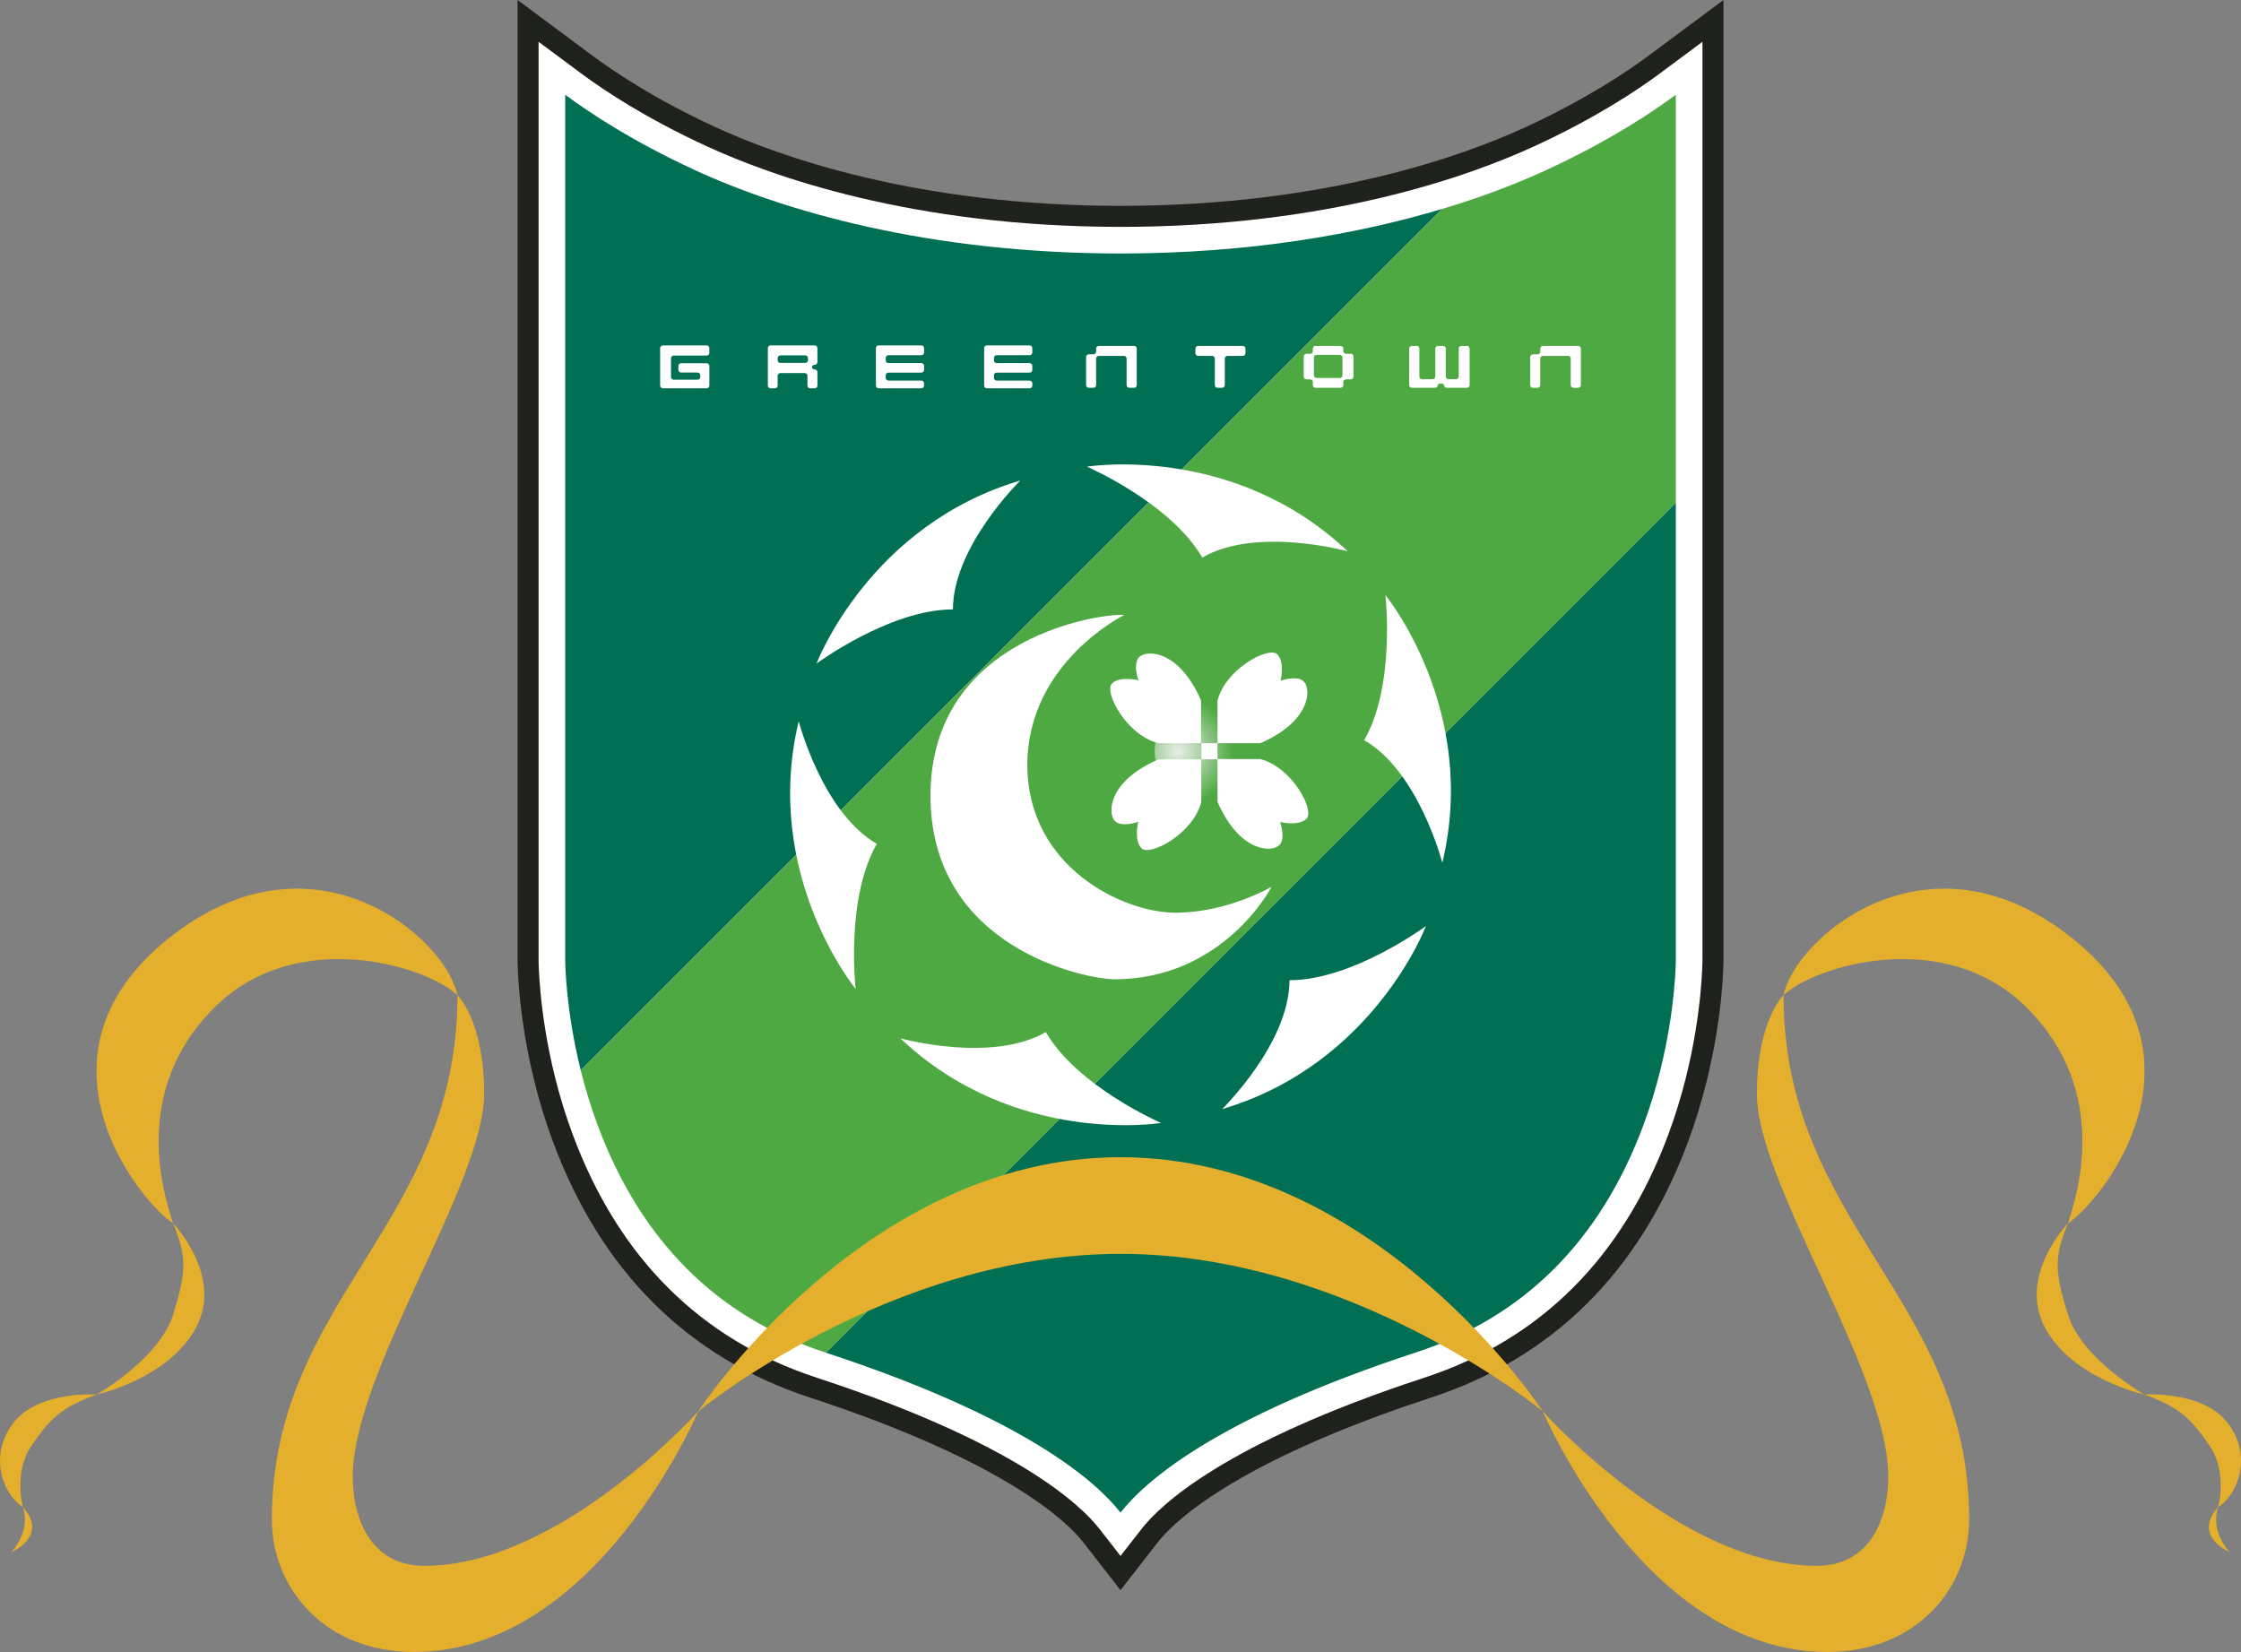 <svg xmlns="http://www.w3.org/2000/svg" xmlns:xlink="http://www.w3.org/1999/xlink" viewBox="53.58 164.44 488.57 360.17" fill-rule="evenodd">
<rect x="53.58" y="164.44" width="488.57" height="360.17" fill="#808080" stroke="none"/>
<g>
<path style="stroke:none; fill:#1f211d" d="M 412.742 176.761C 408.591 179.845 399.643 185.937 386.344 192.084C 372.422 198.517 342.413 209.312 297.867 209.323C 253.326 209.312 223.316 198.517 209.393 192.083C 196.095 185.937 187.147 179.845 182.997 176.761L 166.417 164.439L 166.417 373.6C 166.417 374.811 166.521 385.847 170.116 400.308C 171.227 404.782 172.574 409.159 174.118 413.315C 184.629 441.626 203.512 460.421 230.241 469.173L 230.392 469.223C 273.807 483.457 286.745 496.844 289.675 500.608L 297.869 511.129L 306.063 500.608C 308.994 496.844 321.931 483.457 365.346 469.223L 365.498 469.173C 392.227 460.421 411.109 441.626 421.621 413.312C 423.164 409.159 424.511 404.782 425.623 400.306C 429.217 385.847 429.321 374.811 429.321 373.6L 429.321 164.439L 412.742 176.761z"></path>
<path style="stroke:none; fill:#ffffff" d="M 415.474 180.437C 410.231 184.334 401.255 190.239 388.266 196.242C 374.002 202.833 343.29 213.893 297.868 213.904C 252.449 213.893 221.736 202.833 207.472 196.242C 194.483 190.239 185.507 184.334 180.264 180.437L 170.998 173.551L 170.998 373.6C 170.998 374.06 171.039 385.032 174.562 399.203C 175.632 403.512 176.928 407.724 178.413 411.719C 188.413 438.657 206.331 456.523 231.667 464.819L 231.819 464.87C 275.248 479.108 289.275 492.637 293.29 497.793L 297.869 503.673L 302.448 497.793C 306.463 492.637 320.49 479.108 363.919 464.87L 364.072 464.819C 389.408 456.523 407.325 438.657 417.326 411.717C 418.81 407.724 420.106 403.512 421.177 399.201C 424.7 385.032 424.74 374.06 424.74 373.6L 424.74 173.551L 415.474 180.437z"></path>
<path style="stroke:none; fill:#006f53" d="M 297.869 219.708C 256.085 219.697 224.325 210.423 205.037 201.51C 191.227 195.128 181.792 188.804 176.802 185.096L 176.802 373.6C 176.802 374.009 176.849 384.345 180.194 397.802L 180.194 397.802L 368.012 209.984C 349.696 215.472 326.07 219.701 297.869 219.708z"></path>
<path style="stroke:none; fill:#006f53" d="M 233.627 459.355C 277.399 473.706 292.736 487.636 297.869 494.227C 303.002 487.636 318.339 473.706 362.111 459.355C 362.163 459.338 362.213 459.32 362.266 459.304C 385.835 451.586 402.53 434.897 411.885 409.697C 413.412 405.588 414.607 401.575 415.544 397.802C 418.89 384.345 418.936 374.009 418.936 373.6L 418.936 274.046L 233.627 459.355z"></path>
<path style="stroke:none; fill:#4fa943" d="M 418.936 185.096C 413.946 188.804 404.511 195.128 390.701 201.51C 384.431 204.408 376.834 207.341 368.012 209.984L 180.194 397.802C 181.131 401.575 182.326 405.588 183.853 409.697C 193.208 434.897 209.903 451.586 233.473 459.304C 233.525 459.32 233.576 459.338 233.627 459.355L 418.936 274.046L 418.936 185.096z"></path>
<path style="stroke:none; fill:#ffffff" d="M 261.338 297.303C 261.338 283.557 276.026 269.202 276.026 269.202C 242.979 278.976 231.587 309.118 231.587 309.118C 231.587 309.118 247.569 297.303 261.338 297.303z"></path>
<path style="stroke:none; fill:#ffffff" d="M 244.748 348.421C 232.823 341.547 227.712 321.672 227.712 321.672C 219.668 355.129 240.121 380.048 240.121 380.048C 240.121 380.048 237.863 360.323 244.748 348.421z"></path>
<path style="stroke:none; fill:#ffffff" d="M 281.585 389.458C 269.66 396.328 249.862 390.81 249.862 390.81C 274.865 414.491 306.711 409.269 306.711 409.269C 306.711 409.269 288.469 401.36 281.585 389.458z"></path>
<path style="stroke:none; fill:#ffffff" d="M 334.707 378.149C 334.707 391.896 320.018 406.252 320.018 406.252C 353.065 396.478 364.458 366.335 364.458 366.335C 364.458 366.335 348.475 378.152 334.707 378.149z"></path>
<path style="stroke:none; fill:#ffffff" d="M 350.99 325.811C 362.916 332.682 368.027 352.558 368.027 352.558C 376.07 319.102 355.616 294.183 355.616 294.183C 355.616 294.183 357.875 313.907 350.99 325.811z"></path>
<path style="stroke:none; fill:#ffffff" d="M 315.684 285.997C 327.608 279.125 347.407 284.644 347.407 284.644C 322.404 260.961 290.558 266.185 290.558 266.185C 290.558 266.185 308.798 274.093 315.684 285.997z"></path>
<path style="stroke:none; fill:#ffffff" d="M 298.669 298.525C 298.669 298.525 277.556 308.91 277.556 331.208C 277.556 353.505 298.483 363.435 309.838 363.435C 321.191 363.435 330.799 357.783 330.799 357.783C 330.799 357.783 320.393 377.941 296.527 377.941C 290.407 377.941 256.443 371.221 256.443 337.929C 256.443 302.801 294.744 298.021 298.669 298.525z"></path>
<defs><radialGradient id="1" cx="310.426" cy="328.23" r="22.228" fx="310.426" fy="328.23" gradientUnits="userSpaceOnUse">
<stop offset="0" style="stop-color:#ebeee9"></stop>
<stop offset="0.537" style="stop-color:#4fa943"></stop>
<stop offset="1" style="stop-color:#4fa943"></stop>
</radialGradient>
</defs><path style="stroke:none; fill:url(#1)" d="M 329.192 328.23C 329.192 331.52 327.855 334.497 325.696 336.654C 323.536 338.811 320.554 340.142 317.257 340.142C 313.961 340.142 310.978 338.811 308.818 336.654C 306.66 334.497 305.324 331.52 305.324 328.23C 305.324 324.941 306.66 321.962 308.818 319.807C 310.978 317.651 313.961 316.317 317.257 316.317C 320.554 316.317 323.536 317.651 325.696 319.807C 327.855 321.962 329.192 324.941 329.192 328.23z"></path>
<path style="stroke:none; fill:#ffffff" d="M 319.017 329.986L 315.499 329.986L 315.499 326.473L 319.017 326.473L 319.017 329.986z"></path>
<path style="stroke:none; fill:#ffffff" d="M 319.017 326.473L 319.017 317.157C 320.854 310.132 330.263 305.321 332.023 307.078C 333.783 308.834 332.753 312.865 332.753 312.865C 332.753 312.865 336.344 311.545 337.836 313.034C 339.444 314.638 339.444 321.662 328.35 326.473L 319.017 326.473z"></path>
<path style="stroke:none; fill:#ffffff" d="M 315.418 326.469L 306.085 326.469C 299.047 324.634 294.228 315.242 295.988 313.485C 297.747 311.729 301.786 312.755 301.786 312.755C 301.786 312.755 300.462 309.171 301.953 307.683C 303.56 306.078 310.599 306.078 315.418 317.151L 315.418 326.469z"></path>
<path style="stroke:none; fill:#ffffff" d="M 315.468 330.003L 315.468 339.321C 313.634 346.346 304.225 351.156 302.465 349.4C 300.705 347.645 301.733 343.612 301.733 343.612C 301.733 343.612 298.144 344.933 296.65 343.444C 295.043 341.84 295.043 334.816 306.136 330.003L 315.468 330.003z"></path>
<path style="stroke:none; fill:#ffffff" d="M 319.016 329.933L 328.347 329.933C 335.386 331.767 340.204 341.159 338.445 342.916C 336.686 344.673 332.647 343.645 332.647 343.645C 332.647 343.645 333.97 347.23 332.478 348.719C 330.872 350.324 323.834 350.324 319.016 339.25L 319.016 329.933z"></path>
<path style="stroke:none; fill:#ffffff" d="M 197.501 240.328L 197.501 248.514C 197.501 248.836 197.765 249.098 198.086 249.098L 207.646 249.098C 207.968 249.098 208.231 248.836 208.231 248.514L 208.231 244.222C 208.231 243.901 207.968 243.639 207.646 243.639L 202.057 243.639C 201.735 243.639 201.473 243.901 201.473 244.222L 201.473 245.077C 201.473 245.399 201.735 245.662 202.057 245.662L 205.66 245.662C 205.982 245.662 206.245 245.924 206.245 246.246L 206.245 246.643C 206.245 246.965 205.982 247.228 205.66 247.228L 200.453 247.228C 200.132 247.228 199.87 246.965 199.87 246.643L 199.87 242.543C 199.87 242.221 200.132 241.959 200.453 241.959L 207.646 241.959C 207.968 241.959 208.231 241.695 208.231 241.374L 208.231 240.328C 208.231 240.007 207.968 239.744 207.646 239.744L 198.086 239.744C 197.765 239.744 197.501 240.007 197.501 240.328z"></path>
<path style="stroke:none; fill:#ffffff" d="M 221.567 239.744L 231.204 239.744C 231.525 239.744 231.789 240.007 231.789 240.328L 231.789 243.398C 231.789 243.718 231.525 243.982 231.204 243.982L 231.189 243.982C 230.868 243.982 230.605 244.205 230.605 244.478C 230.605 244.752 230.868 244.975 231.189 244.975L 231.204 244.975C 231.525 244.975 231.789 245.238 231.789 245.56L 231.789 248.514C 231.789 248.836 231.525 249.098 231.204 249.098L 230.197 249.098C 229.876 249.098 229.612 248.836 229.612 248.514L 229.612 246.361C 229.612 246.04 229.349 245.776 229.028 245.776L 223.706 245.776C 223.385 245.776 223.122 246.04 223.122 246.361L 223.122 248.514C 223.122 248.836 222.859 249.098 222.537 249.098L 221.567 249.098C 221.246 249.098 220.984 248.836 220.984 248.514L 220.984 240.328C 220.984 240.007 221.246 239.744 221.567 239.744zM 223.122 242.977C 223.122 243.299 223.385 243.562 223.706 243.562L 229.143 243.562C 229.463 243.562 229.727 243.299 229.727 242.977L 229.727 242.505C 229.727 242.183 229.463 241.92 229.143 241.92L 223.706 241.92C 223.385 241.92 223.122 242.183 223.122 242.505L 223.122 242.977z"></path>
<path style="stroke:none; fill:#ffffff" d="M 244.54 240.328L 244.54 248.514C 244.54 248.836 244.805 249.098 245.126 249.098L 254.456 249.098C 254.778 249.098 255.041 248.836 255.041 248.514L 255.041 248.003C 255.041 247.681 254.778 247.418 254.456 247.418L 247.264 247.418C 246.942 247.418 246.68 247.155 246.68 246.834L 246.68 246.269C 246.68 245.947 246.942 245.684 247.264 245.684L 254.456 245.684C 254.778 245.684 255.041 245.421 255.041 245.1L 255.041 244.185C 255.041 243.863 254.778 243.6 254.456 243.6L 247.264 243.6C 246.942 243.6 246.68 243.337 246.68 243.016L 246.68 242.466C 246.68 242.145 246.942 241.882 247.264 241.882L 254.456 241.882C 254.778 241.882 255.041 241.619 255.041 241.297L 255.041 240.328C 255.041 240.007 254.778 239.744 254.456 239.744L 245.126 239.744C 244.805 239.744 244.54 240.007 244.54 240.328z"></path>
<path style="stroke:none; fill:#ffffff" d="M 387.188 242.275L 387.188 248.399C 387.188 248.72 387.45 248.983 387.773 248.983L 388.794 248.983C 389.116 248.983 389.38 248.72 389.38 248.399L 389.38 242.619C 389.38 242.298 389.642 242.035 389.964 242.035L 395.438 242.035C 395.76 242.035 396.022 242.298 396.022 242.619L 396.022 248.399C 396.022 248.72 396.286 248.983 396.607 248.983L 397.653 248.983C 397.973 248.983 398.236 248.72 398.236 248.399L 398.236 240.442C 398.236 240.122 397.973 239.858 397.653 239.858L 389.964 239.858C 389.642 239.858 389.38 240.122 389.38 240.442L 389.38 241.107C 389.38 241.428 389.116 241.691 388.794 241.691L 387.773 241.691C 387.45 241.691 387.188 241.954 387.188 242.275z"></path>
<path style="stroke:none; fill:#ffffff" d="M 314.193 240.443L 314.193 241.45C 314.193 241.772 314.455 242.035 314.775 242.035L 317.846 242.035C 318.166 242.035 318.43 242.298 318.43 242.62L 318.43 248.4C 318.43 248.72 318.694 248.983 319.014 248.983L 320.022 248.983C 320.343 248.983 320.607 248.72 320.607 248.4L 320.607 242.62C 320.607 242.298 320.869 242.035 321.191 242.035L 324.527 242.035C 324.849 242.035 325.111 241.772 325.111 241.45L 325.111 240.443C 325.111 240.122 324.849 239.858 324.527 239.858L 314.775 239.858C 314.455 239.858 314.193 240.122 314.193 240.443z"></path>
<path style="stroke:none; fill:#ffffff" d="M 338.397 241.576L 339.214 241.576C 339.534 241.576 339.798 241.314 339.798 240.992L 339.798 240.443C 339.798 240.122 340.06 239.858 340.383 239.858L 345.857 239.858C 346.178 239.858 346.44 240.122 346.44 240.443L 346.44 240.992C 346.44 241.314 346.704 241.576 347.025 241.576L 348.07 241.576C 348.394 241.576 348.656 241.839 348.656 242.161L 348.656 246.567C 348.656 246.888 348.394 247.151 348.07 247.151L 347.025 247.151C 346.704 247.151 346.44 247.414 346.44 247.736L 346.44 248.4C 346.44 248.72 346.178 248.983 345.857 248.983L 340.383 248.983C 340.06 248.983 339.798 248.72 339.798 248.4L 339.798 247.736C 339.798 247.414 339.534 247.151 339.214 247.151L 338.397 247.151C 338.075 247.151 337.813 246.888 337.813 246.567L 337.813 242.161C 337.813 241.839 338.075 241.576 338.397 241.576zM 340.026 246.261C 340.026 246.583 340.29 246.845 340.611 246.845L 345.667 246.845C 345.987 246.845 346.251 246.583 346.251 246.261L 346.251 242.39C 346.251 242.068 345.987 241.805 345.667 241.805L 340.611 241.805C 340.29 241.805 340.026 242.068 340.026 242.39L 340.026 246.261z"></path>
<path style="stroke:none; fill:#ffffff" d="M 360.807 240.443L 360.807 248.4C 360.807 248.72 361.069 248.983 361.389 248.983L 366.407 248.983C 366.727 248.983 366.991 248.777 366.991 248.525C 366.991 248.274 367.254 248.067 367.575 248.067L 367.857 248.067C 368.179 248.067 368.443 248.274 368.443 248.525C 368.443 248.777 368.705 248.983 369.025 248.983L 373.393 248.983C 373.716 248.983 373.978 248.72 373.978 248.4L 373.978 240.443C 373.978 240.122 373.716 239.858 373.393 239.858L 372.194 239.858C 371.875 239.858 371.61 240.122 371.61 240.443L 371.61 246.528C 371.61 246.85 371.347 247.113 371.027 247.113L 369.369 247.113C 369.049 247.113 368.785 246.85 368.785 246.528L 368.785 240.443C 368.785 240.122 368.521 239.858 368.201 239.858L 367.078 239.858C 366.757 239.858 366.495 240.122 366.495 240.443L 366.495 246.528C 366.495 246.85 366.231 247.113 365.91 247.113L 363.605 247.113C 363.282 247.113 363.02 246.85 363.02 246.528L 363.02 240.443C 363.02 240.122 362.757 239.858 362.437 239.858L 361.389 239.858C 361.069 239.858 360.807 240.122 360.807 240.443z"></path>
<path style="stroke:none; fill:#ffffff" d="M 290.359 242.276L 290.359 248.4C 290.359 248.72 290.623 248.983 290.944 248.983L 291.967 248.983C 292.288 248.983 292.551 248.72 292.551 248.4L 292.551 242.62C 292.551 242.298 292.814 242.035 293.136 242.035L 298.611 242.035C 298.931 242.035 299.195 242.298 299.195 242.62L 299.195 248.4C 299.195 248.72 299.458 248.983 299.779 248.983L 300.825 248.983C 301.146 248.983 301.409 248.72 301.409 248.4L 301.409 240.443C 301.409 240.122 301.146 239.858 300.825 239.858L 293.136 239.858C 292.814 239.858 292.551 240.122 292.551 240.443L 292.551 241.107C 292.551 241.428 292.288 241.691 291.967 241.691L 290.944 241.691C 290.623 241.691 290.359 241.954 290.359 242.276z"></path>
<path style="stroke:none; fill:#ffffff" d="M 268.138 240.328L 268.138 248.514C 268.138 248.836 268.401 249.098 268.723 249.098L 278.053 249.098C 278.375 249.098 278.638 248.836 278.638 248.514L 278.638 248.003C 278.638 247.681 278.375 247.418 278.053 247.418L 270.86 247.418C 270.539 247.418 270.276 247.155 270.276 246.834L 270.276 246.269C 270.276 245.947 270.539 245.684 270.86 245.684L 278.053 245.684C 278.375 245.684 278.638 245.421 278.638 245.1L 278.638 244.185C 278.638 243.863 278.375 243.6 278.053 243.6L 270.86 243.6C 270.539 243.6 270.276 243.337 270.276 243.016L 270.276 242.466C 270.276 242.145 270.539 241.882 270.86 241.882L 278.053 241.882C 278.375 241.882 278.638 241.619 278.638 241.297L 278.638 240.328C 278.638 240.007 278.375 239.744 278.053 239.744L 268.723 239.744C 268.401 239.744 268.138 240.007 268.138 240.328z"></path>
<path style="stroke:none; fill:#e4af2c" d="M 537.181 492.994C 531.454 499.408 539.701 502.843 539.701 502.843C 539.701 502.843 535.349 498.492 537.181 492.994z"></path>
<path style="stroke:none; fill:#e4af2c" d="M 539.242 474.668C 533.745 467.566 521.074 468.482 521.074 468.482C 528.703 471.23 531.25 473.677 535.349 479.706C 539.242 485.433 537.181 492.994 537.181 492.994C 541.533 490.243 544.74 481.77 539.242 474.668z"></path>
<path style="stroke:none; fill:#e4af2c" d="M 504.421 451.072C 501.444 441.447 501.444 438.468 504.421 431.139C 504.421 431.139 493.425 442.595 499.381 453.819C 505.337 465.044 521.074 468.482 521.074 468.482C 521.074 468.482 507.398 460.692 504.421 451.072z"></path>
<path style="stroke:none; fill:#e4af2c" d="M 503.963 367.912C 473.036 344.544 444.94 369.055 442.419 381.427C 448.752 375.241 477.388 366.076 495.486 384.174C 513.938 402.627 506.254 425.412 504.421 431.139C 511.065 427.016 538.692 394.15 503.963 367.912z"></path>
<path style="stroke:none; fill:#e4af2c" d="M 436.61 402.96C 436.61 422.434 465.247 463.671 465.247 486.348C 465.247 496.201 460.894 505.822 449.669 505.822C 419.887 505.822 389.94 472.145 389.94 472.145C 389.94 472.145 412.098 524.608 451.96 524.608C 471.432 524.608 482.887 510.632 482.887 495.741C 482.887 447.633 442.419 431.367 442.419 381.427C 442.419 381.427 436.61 386.925 436.61 402.96z"></path>
<path style="stroke:none; fill:#e4af2c" d="M 297.869 416.734C 241.952 416.734 205.798 472.145 205.798 472.145C 205.798 472.145 247.492 437.812 297.869 437.812C 348.246 437.812 389.94 472.145 389.94 472.145C 389.94 472.145 353.787 416.734 297.869 416.734z"></path>
<path style="stroke:none; fill:#e4af2c" d="M 56.037 502.843C 56.037 502.843 64.284 499.408 58.557 492.994C 60.389 498.492 56.037 502.843 56.037 502.843z"></path>
<path style="stroke:none; fill:#e4af2c" d="M 56.496 474.668C 50.998 481.77 54.205 490.243 58.557 492.994C 58.557 492.994 56.496 485.433 60.389 479.706C 64.488 473.677 67.035 471.23 74.664 468.482C 74.664 468.482 61.993 467.566 56.496 474.668z"></path>
<path style="stroke:none; fill:#e4af2c" d="M 91.317 451.072C 88.34 460.692 74.664 468.482 74.664 468.482C 74.664 468.482 90.401 465.044 96.357 453.819C 102.313 442.595 91.317 431.139 91.317 431.139C 94.294 438.468 94.294 441.447 91.317 451.072z"></path>
<path style="stroke:none; fill:#e4af2c" d="M 91.775 367.912C 57.046 394.15 84.673 427.016 91.317 431.139C 89.484 425.412 81.8 402.627 100.252 384.174C 118.35 366.076 146.986 375.241 153.319 381.427C 150.798 369.055 122.703 344.544 91.775 367.912z"></path>
<path style="stroke:none; fill:#e4af2c" d="M 146.069 505.822C 134.845 505.822 130.492 496.201 130.492 486.348C 130.492 463.671 159.128 422.434 159.128 402.96C 159.128 386.925 153.319 381.427 153.319 381.427C 153.319 431.367 112.852 447.633 112.852 495.741C 112.852 510.632 124.306 524.608 143.778 524.608C 183.64 524.608 205.798 472.145 205.798 472.145C 205.798 472.145 175.851 505.822 146.069 505.822z"></path>
</g>
</svg>
